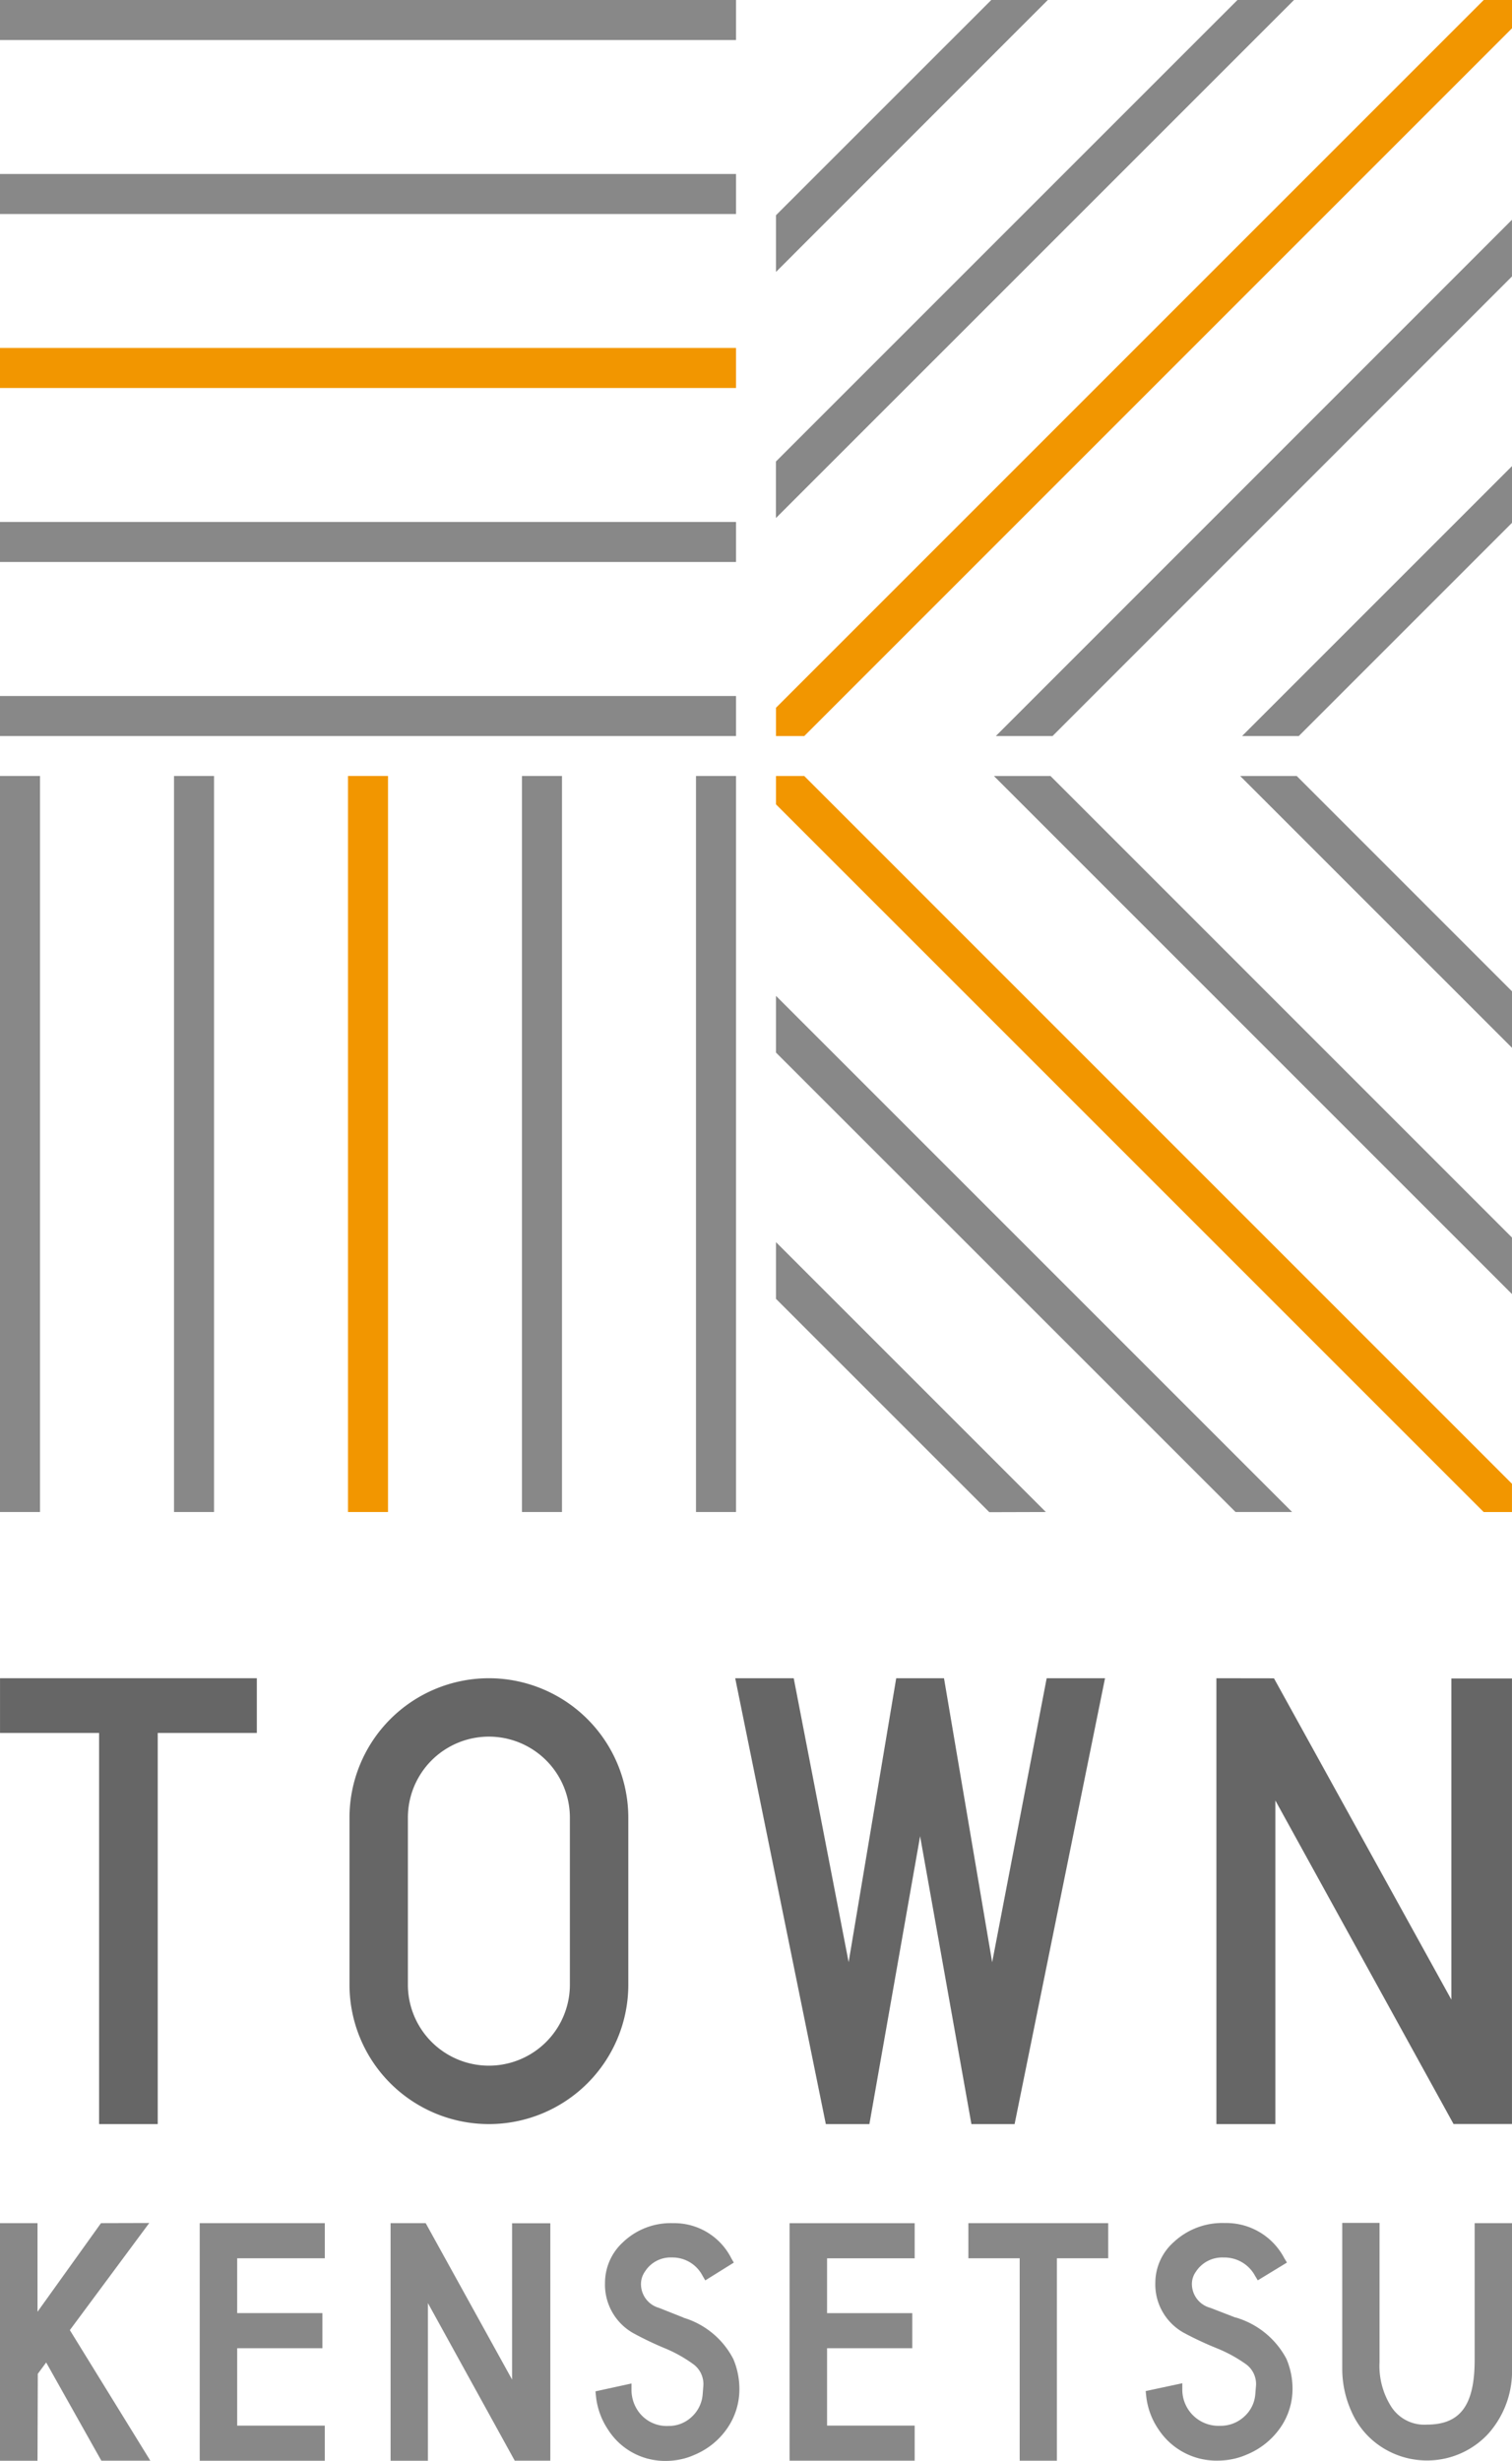 <svg xmlns="http://www.w3.org/2000/svg" width="56" height="91.135" viewBox="0 0 56 91.135"><g transform="translate(0 0)"><rect width="27.259" height="1.483" transform="translate(0 0)" fill="#888"/><rect width="27.259" height="1.482" transform="translate(0 6.444)" fill="#888"/><rect width="27.259" height="1.483" transform="translate(0 12.887)" fill="#f29600"/><rect width="27.259" height="1.482" transform="translate(0 19.332)" fill="#888"/><rect width="27.259" height="1.482" transform="translate(0 25.777)" fill="#888"/><rect width="1.482" height="27.259" transform="translate(0 28.74)" fill="#888"/><rect width="1.482" height="27.259" transform="translate(6.445 28.74)" fill="#888"/><rect width="1.482" height="27.259" transform="translate(12.889 28.74)" fill="#f29600"/><rect width="1.482" height="27.259" transform="translate(19.333 28.74)" fill="#888"/><rect width="1.482" height="27.259" transform="translate(25.777 28.74)" fill="#888"/><path d="M29,0,21.027,7.971v2.1L31.094,0Z" transform="translate(7.714 0)" fill="#888"/><path d="M38.119,0,21.026,17.092v2.094L40.214,0Z" transform="translate(7.713 0)" fill="#888"/><path d="M47.239,0,21.027,26.212v1.047h1.048L48.286,1.048V0Z" transform="translate(7.714 0)" fill="#f29600"/><path d="M26.985,25.073h2.1L46.1,8.053v-2.1Z" transform="translate(9.899 2.186)" fill="#888"/><path d="M33.657,22.625h2.1l7.9-7.9v-2.1Z" transform="translate(12.347 4.634)" fill="#888"/><path d="M33.605,21.027,43.672,31.093V29L35.7,21.027Z" transform="translate(12.328 7.714)" fill="#888"/><path d="M26.933,21.027,46.119,40.213V38.119L29.028,21.027Z" transform="translate(9.88 7.714)" fill="#888"/><path d="M21.027,21.027v1.05L47.237,48.286h1.048V47.239L22.074,21.027Z" transform="translate(7.714 7.714)" fill="#f29600"/><path d="M40.142,46.1,21.027,26.985v2.1L38.047,46.1Z" transform="translate(7.714 9.899)" fill="#888"/><path d="M31.021,43.652l-9.994-9.994v2.1l7.9,7.9Z" transform="translate(7.714 12.347)" fill="#888"/><path d="M3.741,60.238,1.389,63.521V60.238H0v8.8H1.389L1.4,65.819l.31-.421,2.016,3.589.027.049H5.568L2.587,64.2l2.941-3.967Z" transform="translate(0 22.098)" fill="#888"/><path d="M5.412,60.238v8.8h4.632v-1.3H6.8V64.87H9.956v-1.3H6.8V61.539h3.245v-1.3Z" transform="translate(1.985 22.098)" fill="#888"/><g transform="translate(0.001 62.155)"><path d="M19.391,63.734l-.9-.357a.914.914,0,0,1-.668-.919.8.8,0,0,1,.146-.426,1.122,1.122,0,0,1,1-.522,1.254,1.254,0,0,1,1.134.678l.1.171L21.26,61.7l-.093-.161a2.368,2.368,0,0,0-2.162-1.3,2.555,2.555,0,0,0-1.843.7,2.039,2.039,0,0,0-.672,1.5,2.061,2.061,0,0,0,1.042,1.871,12.2,12.2,0,0,0,1.169.56,5.1,5.1,0,0,1,1.07.6.909.909,0,0,1,.358.824l-.021.268a1.26,1.26,0,0,1-.406.85,1.236,1.236,0,0,1-.867.338,1.29,1.29,0,0,1-1.151-.6,1.368,1.368,0,0,1-.213-.737l0-.236-1.335.291.018.174a2.722,2.722,0,0,0,.446,1.24,2.5,2.5,0,0,0,2.188,1.162,2.578,2.578,0,0,0,1.028-.23,2.758,2.758,0,0,0,1.2-.976,2.544,2.544,0,0,0,.451-1.473,2.855,2.855,0,0,0-.224-1.092,3.069,3.069,0,0,0-1.844-1.531" transform="translate(5.917 -40.057)" fill="#888"/><path d="M21.394,69.036h4.634v-1.3H22.783V64.871h3.156v-1.3H22.783V61.54h3.245v-1.3H21.394Z" transform="translate(7.848 -40.057)" fill="#888"/><path d="M26.24,61.539h1.9v7.5h1.379v-7.5h1.9v-1.3H26.24Z" transform="translate(9.625 -40.057)" fill="#888"/><path d="M34.366,63.733l-.923-.357a.916.916,0,0,1-.685-.917.785.785,0,0,1,.149-.425,1.16,1.16,0,0,1,1.025-.523,1.289,1.289,0,0,1,1.165.679l.1.167,1.081-.659-.1-.164a2.426,2.426,0,0,0-2.207-1.3,2.632,2.632,0,0,0-1.879.7,2.023,2.023,0,0,0-.689,1.5,2.05,2.05,0,0,0,1.065,1.871,12.481,12.481,0,0,0,1.195.56,5.232,5.232,0,0,1,1.1.6.905.905,0,0,1,.366.824l-.022.267a1.239,1.239,0,0,1-.414.849,1.286,1.286,0,0,1-.891.339,1.341,1.341,0,0,1-1.4-1.341l0-.235-1.357.29.019.174a2.692,2.692,0,0,0,.455,1.242,2.569,2.569,0,0,0,2.235,1.159,2.669,2.669,0,0,0,1.047-.228,2.81,2.81,0,0,0,1.221-.975,2.512,2.512,0,0,0,.462-1.475,2.813,2.813,0,0,0-.228-1.095,3.115,3.115,0,0,0-1.885-1.53" transform="translate(11.386 -40.057)" fill="#888"/><path d="M41.274,60.238V65.3c0,1.684-.53,2.4-1.774,2.4a1.453,1.453,0,0,1-1.318-.668,2.808,2.808,0,0,1-.431-1.642v-5.16H36.37v5.418a3.816,3.816,0,0,0,.343,1.571,2.974,2.974,0,0,0,1.178,1.352,3.091,3.091,0,0,0,3.883-.529,3.484,3.484,0,0,0,.883-2.448V60.238Z" transform="translate(13.342 -40.057)" fill="#888"/><path d="M15.084,66.032l-3.2-5.794h-1.3v8.8h1.383V63.2l3.215,5.835H16.5V60.243H15.084Z" transform="translate(3.881 -40.057)" fill="#888"/><path d="M3.669,61.985H5.841V47.5h3.67V45.473H0V47.5H3.669Z" transform="translate(0 -45.473)" fill="#666"/><path d="M27.655,45.473h-1.77L24.123,55.988,22.089,45.473H19.922l3.356,16.512h1.614l1.878-10.661,1.9,10.661h1.6l3.349-16.512H31.458L29.439,55.992Z" transform="translate(7.307 -45.473)" fill="#666"/><path d="M32.96,45.473V61.985h2.183V50l6.6,11.983h2.164v-16.5H41.662V57.376l-6.57-11.9Z" transform="translate(12.091 -45.473)" fill="#666"/><path d="M14.633,45.473A5.168,5.168,0,0,0,9.47,50.636v6.186a5.163,5.163,0,0,0,10.327,0V50.636a5.169,5.169,0,0,0-5.164-5.163m3,11.349a3,3,0,1,1-6,0V50.636a3,3,0,0,1,6,0Z" transform="translate(3.473 -45.473)" fill="#666"/></g></g></svg>